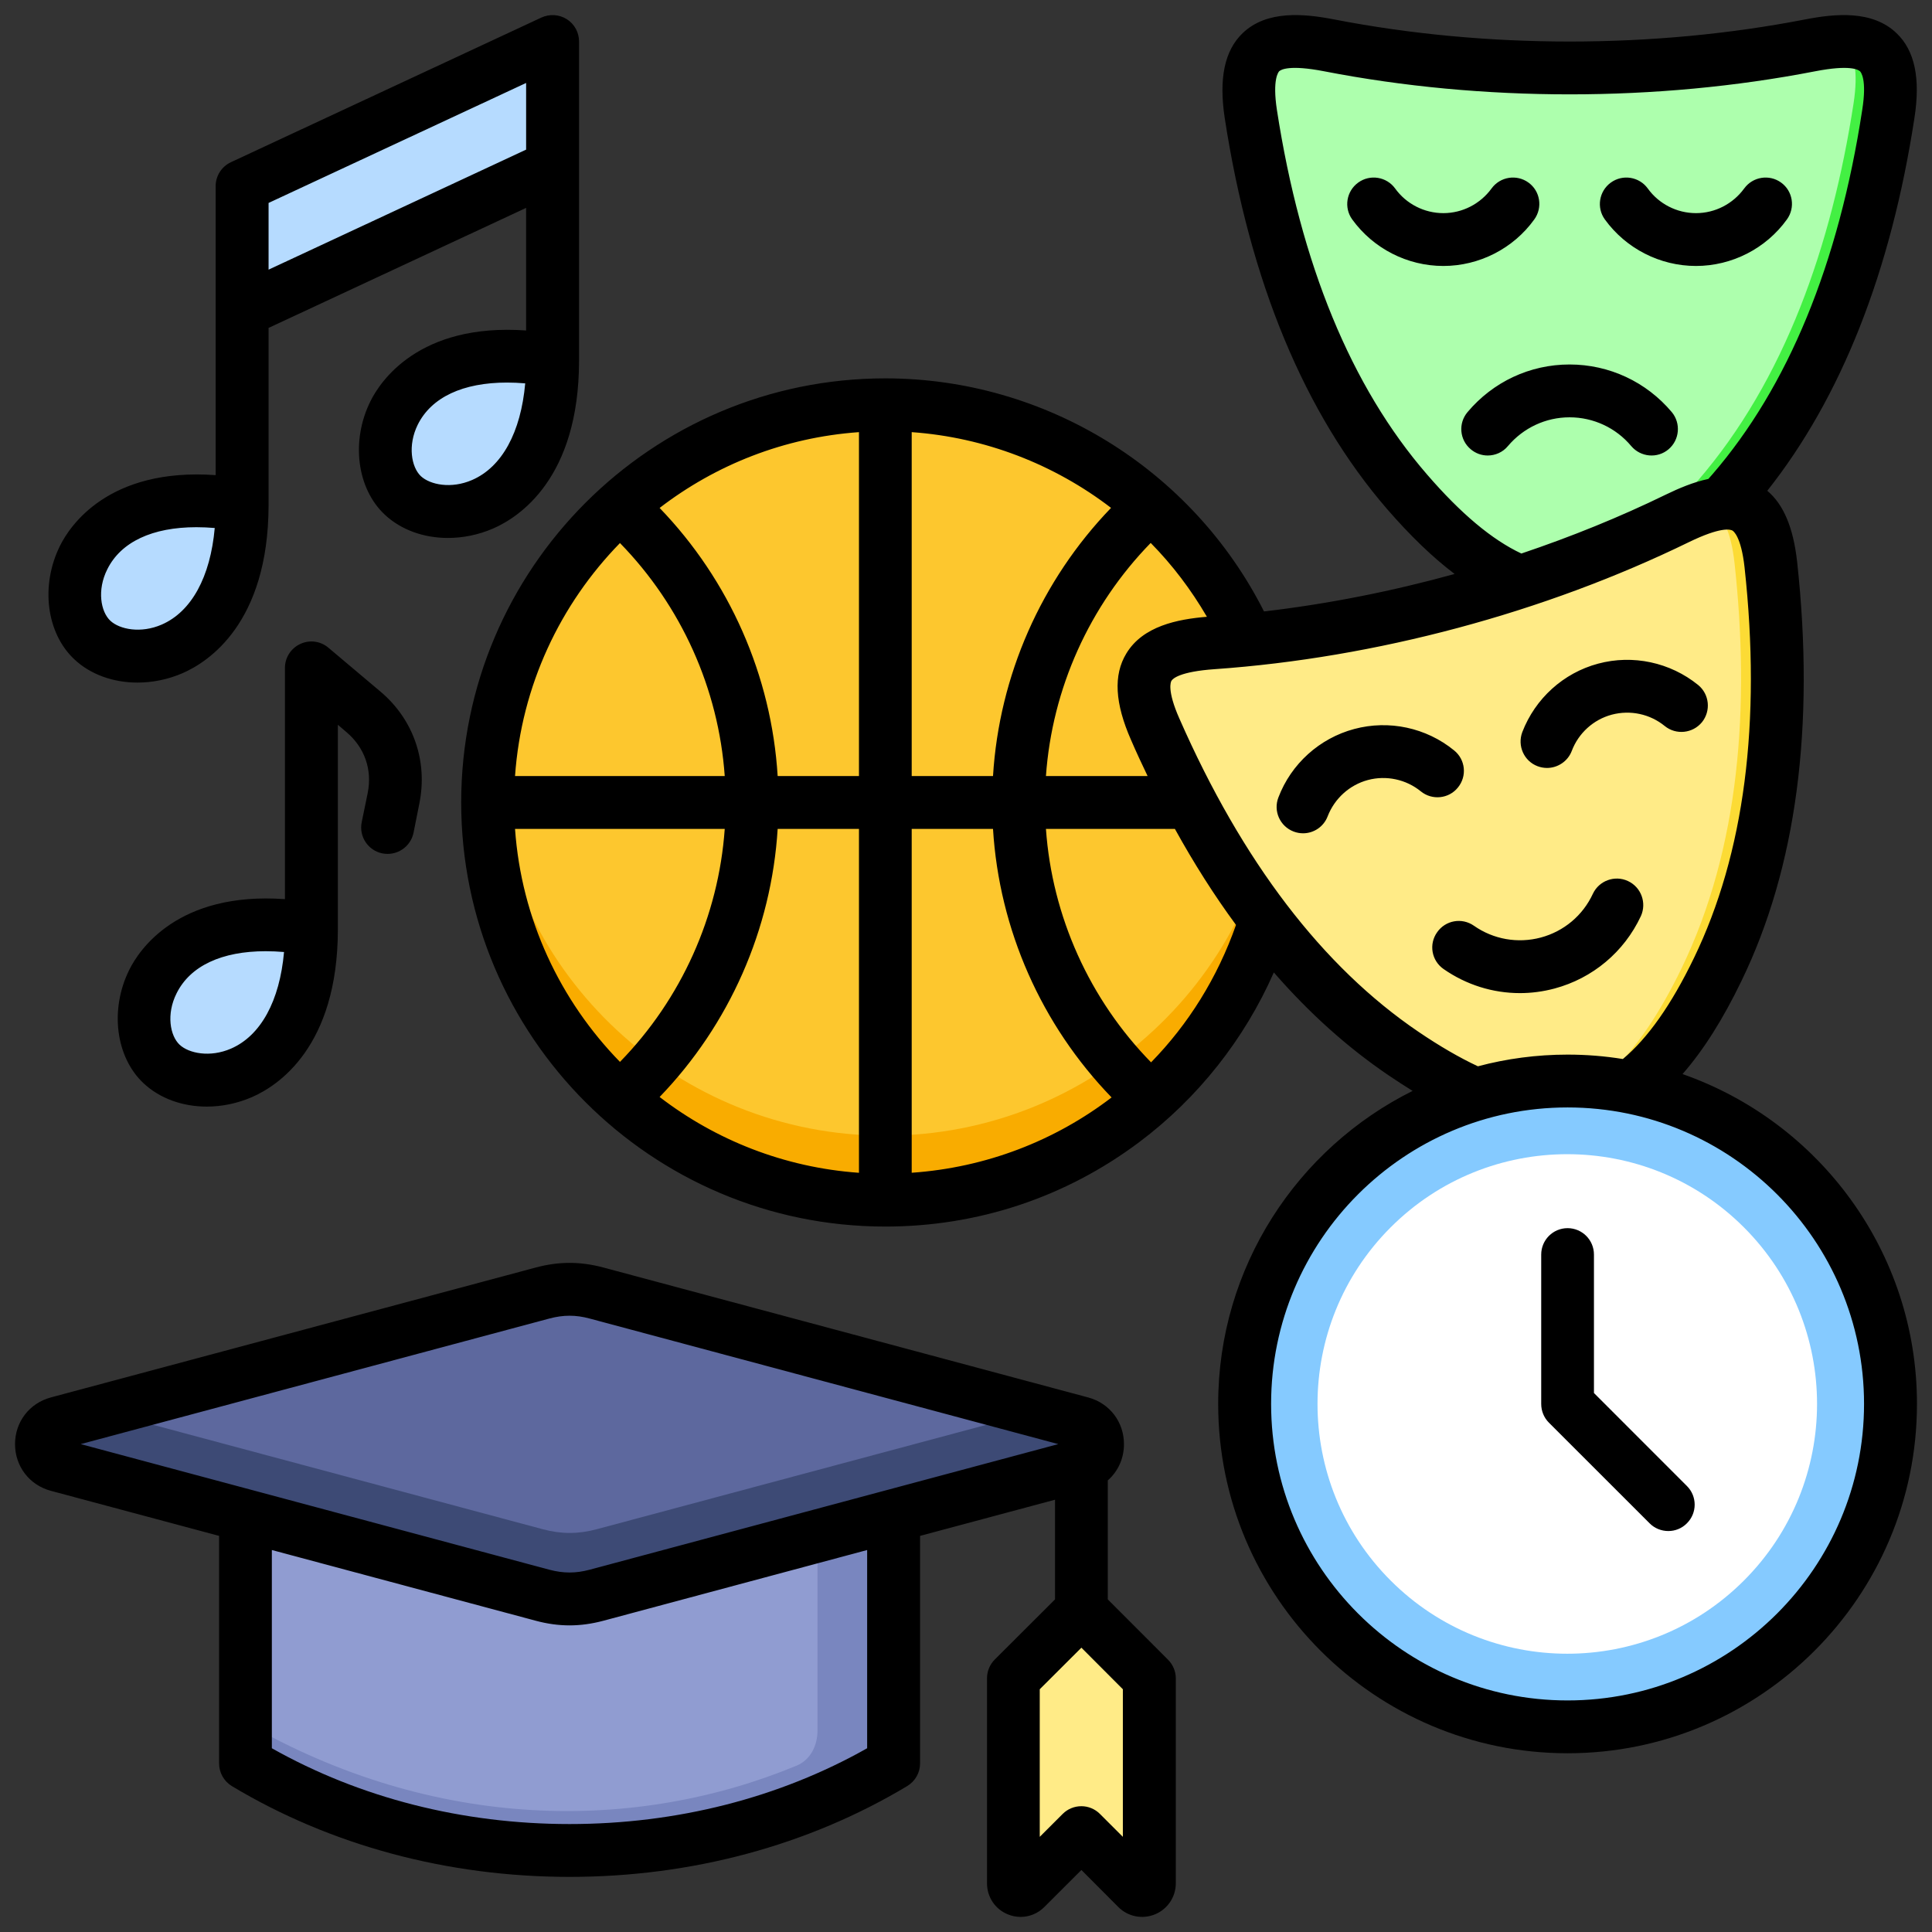 <svg id="Layer_1" viewBox="0 0 512 512" xmlns="http://www.w3.org/2000/svg" data-name="Layer 1"><rect x="0" y="0" width="512" height="512" fill="#333333" stroke="none"/><path d="m146.158 95.755c-43.579-7.447-50.879 25.335-39.696 35.807 10.23 9.58 39.696 5.196 39.696-35.807z" fill="#b6dbff" fill-rule="evenodd"/><path d="m63.658 133.855c-43.579-7.447-50.879 25.335-39.696 35.807 10.23 9.58 39.696 5.196 39.696-35.807z" fill="#b6dbff" fill-rule="evenodd"/><circle cx="234.629" cy="212.662" fill="#f9ac00" r="104.501" transform="matrix(.957 -.29 .29 .957 -51.558 77.117)"/><g fill-rule="evenodd"><path d="m234.629 108.161c54.989 0 100.057 42.472 104.191 96.401-4.134 53.929-49.203 96.401-104.191 96.401s-100.057-42.472-104.191-96.401c4.134-53.929 49.203-96.401 104.191-96.401z" fill="#fdc72e"/><path d="m459.087 130.296c23.201-26.832 35.579-62.552 41.364-100.073 2.82-18.3-5.278-21.205-20.75-18.2-40.937 7.952-86.51 7.952-127.447 0-15.472-3.005-23.57-.1-20.75 18.2 5.784 37.521 18.162 73.241 41.363 100.073 30.52 35.293 55.7 35.293 86.22 0z" fill="#43f043"/><path d="m488.465 11.001c-2.582.016-5.528.385-8.806 1.022-40.923 7.949-86.481 7.949-127.405 0-15.467-3.004-23.562-.1-20.743 18.194 5.783 37.509 18.156 73.217 41.35 100.04 9.932 11.485 19.298 19.228 28.466 23.235 15.756 2.593 31.291-6.075 48.53-26.01 23.194-26.823 35.567-62.531 41.35-100.04 1.304-8.459.272-13.626-2.742-16.442z" fill="#adffad"/><path d="m455.228 256.916c15.462-31.912 18.171-69.606 14.049-107.334-2.012-18.4-10.583-19.11-24.746-12.206-37.471 18.27-81.477 30.061-123.064 32.975-15.718 1.102-22.785 6.002-15.328 22.943 15.294 34.734 36.488 66.023 65.834 85.929 38.602 26.183 62.916 19.668 83.254-22.308z" fill="#fcdb35"/><path d="m452.772 134.11c-2.49.684-5.24 1.803-8.242 3.266-37.471 18.27-81.477 30.061-123.064 32.975-15.718 1.102-22.785 6.002-15.328 22.943 15.294 34.734 36.488 66.023 65.834 85.929 12.566 8.523 23.617 13.578 33.51 15.076 15.89-1.574 28.652-13.967 40.144-37.685 15.462-31.912 18.171-69.606 14.049-107.334-.93-8.508-3.264-13.232-6.904-15.172z" fill="#ffeb87"/><path d="m82.542 246.173c-43.579-7.447-50.879 25.335-39.696 35.807 10.23 9.58 39.696 5.196 39.696-35.807z" fill="#b6dbff"/><path d="m64.168 82.442 82.296-38.327v-33.117l-82.296 38.327z" fill="#b6dbff"/></g><circle cx="415.431" cy="372.058" fill="#4eb1fc" r="85.574" transform="matrix(.949 -.316 .316 .949 -96.336 150.464)"/><path d="m412.619 457.581c-45.959-1.485-82.761-39.203-82.761-85.523s36.802-84.038 82.761-85.523c45.959 1.485 82.761 39.203 82.761 85.523s-36.802 84.038-82.761 85.523z" fill="#85caff" fill-rule="evenodd"/><circle cx="415.431" cy="372.058" fill="#fff" r="66.201" transform="matrix(.707 -.707 .707 .707 -141.408 402.728)"/><path d="m64.92 389.201h172.131v71.911c0 3.987-2.032 7.409-5.533 9.316-23.163 12.616-50.822 19.951-80.532 19.951s-57.369-7.335-80.531-19.951c-3.502-1.907-5.534-5.328-5.534-9.316v-71.911z" fill="#7986bf" fill-rule="evenodd"/><path d="m64.92 389.201h151.727v69.397c0 3.987-1.851 7.791-5.534 9.316-42.59 17.63-95.767 17.568-146.193-11.46z" fill="#909cd1" fill-rule="evenodd"/><path d="m15.295 377.112 128.539-34.442c4.899-1.313 9.402-1.313 14.3 0l128.539 34.442c2.579.691 4.311 2.949 4.311 5.618s-1.733 4.927-4.311 5.618l-128.539 34.442c-4.899 1.313-9.401 1.313-14.3 0l-128.539-34.442c-2.579-.691-4.311-2.948-4.311-5.618s1.732-4.927 4.311-5.618z" fill="#3d4a75" fill-rule="evenodd"/><path d="m274.933 373.966-116.798 31.296c-4.899 1.313-9.401 1.313-14.301 0l-116.798-31.296 116.798-31.296c4.9-1.313 9.402-1.313 14.301 0z" fill="#5d689e" fill-rule="evenodd"/><path d="m289.304 428.846 13.642 13.642c1.11 1.11 1.67 2.462 1.67 4.032v52.569c0 1.693-2.046 2.541-3.243 1.344l-14.757-14.757-14.756 14.756c-1.197 1.197-3.244.351-3.244-1.343v-52.569c0-1.57.559-2.921 1.67-4.032l13.643-13.642c1.48-1.48 3.895-1.48 5.375 0z" fill="#fcdb35" fill-rule="evenodd"/><path d="m297.728 496.787-14.522-14.589-14.589 14.589v-50.267c0-1.571.56-2.922 1.67-4.032l12.885-12.885 12.885 12.885c1.11 1.11 1.67 2.463 1.67 4.032v50.267z" fill="#ffeb87" fill-rule="evenodd"/><path d="m29.241 164.502c2.458 2.292 8.05 3.43 13.592 1.03 7.905-3.428 12.918-12.619 14.075-25.608-1.687-.141-3.278-.211-4.868-.211-11.616 0-20.003 3.87-23.618 11.18-2.747 5.479-1.735 11.219.82 13.609zm41.934-93.04 68.252-31.808v-17.67l-68.252 31.798zm68.011 30.131c-1.687-.139-3.278-.211-4.82-.211-11.665 0-20.051 3.88-23.666 11.18-2.699 5.481-1.687 11.22.819 13.611 2.458 2.299 8.049 3.44 13.592 1.03 7.905-3.431 12.918-12.611 14.075-25.61zm-119.488 73.129c-7.423-6.94-9.014-19.579-3.808-30.059 2.555-5.2 12.773-20.781 41.259-18.749v-76.592c0-2.718 1.591-5.189 4.049-6.339l82.278-38.332c2.217-1.007 4.724-.839 6.748.444 2.024 1.287 3.229 3.509 3.229 5.909v84.658c-.048 31.181-15.954 41.43-22.751 44.391-3.904 1.689-8.001 2.51-12.002 2.51-6.363 0-12.388-2.11-16.726-6.17-7.423-6.94-9.014-19.581-3.808-30.05 2.555-5.2 12.821-20.79 41.26-18.761v-32.49l-68.252 31.81v47.089c-.096 31.17-15.954 41.42-22.751 44.39-3.904 1.691-8.001 2.51-12.002 2.51-6.362 0-12.436-2.12-16.726-6.17zm402.715 194.442v-36.691c0-3.871-3.133-7-6.989-7s-6.989 3.129-6.989 7v39.579c0 1.86.723 3.641 2.025 4.949l26.703 26.691c1.35 1.371 3.181 2.05 4.965 2.05s3.567-.68 4.916-2.05c2.747-2.73 2.747-7.16 0-9.89l-24.63-24.638zm71.577 2.888c0 43.331-35.234 78.581-78.566 78.581s-78.567-35.25-78.567-78.581 35.235-78.569 78.567-78.569 78.566 35.249 78.566 78.569zm-102.329-89.47c7.567-2.019 15.569-3.099 23.763-3.099 5.013 0 9.881.399 14.653 1.169 6.604-5.53 12.821-14.319 18.846-26.789 13.352-27.601 17.882-62.431 13.4-103.52-.916-8.251-2.989-9.621-3.229-9.751-.578-.309-3.085-1.019-11.52 3.08-38.368 18.721-83.001 30.671-125.61 33.661-9.351.65-11.183 2.529-11.52 3.089-.144.23-1.253 2.459 2.121 10.049 16.629 37.83 37.933 65.741 63.335 82.961 5.591 3.8 10.893 6.87 15.762 9.149zm-64.107-37.469c-4.916 13.98-12.628 26.32-22.51 36.42-16.292-16.661-26.221-38.63-27.86-61.869h34.174c5.061 9.169 10.459 17.659 16.195 25.45zm-163.255 36.299c16.243-16.65 26.125-38.57 27.763-61.749h-55.575c1.687 23.949 12.002 45.558 27.812 61.749zm-27.812-75.75h55.575c-1.639-23.179-11.52-45.1-27.763-61.749-15.81 16.179-26.125 37.79-27.812 61.749zm105.125 105.13c19.714-1.369 37.982-8.49 52.972-19.96-18.605-19.211-29.788-44.489-31.427-71.169h-21.546v91.129zm-35.523-91.129h21.546v91.14c-19.81-1.401-37.982-8.68-52.828-20.089 18.509-19.192 29.643-44.431 31.282-71.05zm21.546-105.141v91.14h-21.546c-1.639-26.62-12.773-51.861-31.282-71.051 14.846-11.419 33.017-18.689 52.828-20.089zm35.523 91.14c1.639-26.631 12.773-51.87 31.282-71.069-15.039-11.53-33.355-18.681-52.828-20.071v91.14zm41.79-61.779c5.736 5.82 10.701 12.379 14.894 19.57-7.809.65-16.966 2.459-21.353 9.729-3.47 5.701-3.037 13.201 1.253 22.931 1.398 3.25 2.892 6.43 4.386 9.55h-26.944c1.639-23.191 11.52-45.129 27.763-61.779zm98.232 2.809c-7.76-3.649-16.002-10.529-25.016-20.969-20.1-23.212-33.451-55.702-39.766-96.57-1.253-8.2.434-10.061.579-10.249.482-.463 2.747-1.793 11.954-.01 41.934 8.148 88.159 8.148 130.093 0 9.206-1.783 11.423-.443 11.906.01.193.188 1.88 2.049.578 10.249-6.266 40.869-19.666 73.349-39.717 96.57-.386.409-.723.8-1.06 1.199-4.001.85-7.857 2.501-11.279 4.159-12.195 5.952-25.064 11.161-38.271 15.611zm104.836 225.36c0 51.051-41.549 92.58-92.593 92.58s-92.593-41.53-92.593-92.58c0-36.308 21.064-67.799 51.526-82.95-2.024-1.259-4.145-2.619-6.314-4.089-10.893-7.381-21.063-16.499-30.463-27.311-7.76 17.671-20.148 33.351-35.668 44.971-19.521 14.639-42.802 22.379-67.288 22.379-61.986 0-112.403-50.421-112.403-112.39s50.417-112.39 112.403-112.39c42.464 0 81.314 24.089 100.353 61.77 16.822-1.961 33.837-5.322 50.514-9.93-5.832-4.421-11.761-10.13-17.93-17.241-21.787-25.23-36.295-60.079-42.995-103.58-1.591-10.518-.048-17.868 4.724-22.481 6.411-6.179 16.34-5.196 24.293-3.658 40.247 7.808 84.544 7.808 124.791 0 7.905-1.538 17.834-2.521 24.245 3.658 4.82 4.613 6.362 11.963 4.724 22.481-6.266 40.801-19.377 73.992-38.994 98.771 4.338 3.64 6.893 9.8 7.905 18.759 4.772 43.74-.193 81.14-14.749 111.141-4.916 10.178-10.074 18.35-15.617 24.68 36.15 12.63 62.13 47.039 62.13 87.409zm-432.743-119.759c-1.687-.139-3.278-.211-4.868-.211-11.616 0-20.003 3.872-23.618 11.18-2.748 5.481-1.735 11.22.819 13.611 2.458 2.289 8.049 3.43 13.593 1.03 7.905-3.431 12.917-12.621 14.074-25.61zm22.172-42.14-1.591 7.75c-.771 3.79 1.687 7.481 5.446 8.25 3.808.77 7.519-1.681 8.29-5.46l1.542-7.75c2.265-11.18-1.542-22.261-10.267-29.63l-13.834-11.66c-2.073-1.76-4.965-2.15-7.423-1.011-2.506 1.151-4.097 3.631-4.097 6.351v61.29c-28.486-2.03-38.705 13.551-41.26 18.749-5.206 10.482-3.615 23.121 3.808 30.061 4.338 4.05 10.363 6.17 16.726 6.17 4.001 0 8.098-.831 12.002-2.521 6.796-2.959 22.702-13.21 22.751-44.38v-54.289l2.266 1.941c4.82 4.069 6.893 9.958 5.639 16.139zm200.128 237.519-10.99-11.018-11.038 11.018v39.11l6.073-6.068c1.301-1.31 3.085-2.051 4.965-2.051 1.832 0 3.615.74 4.916 2.051l6.073 6.068v-39.11zm-67.77-36.899-69.891 18.74c-3.085.821-6.025 1.231-8.965 1.231s-5.929-.41-8.965-1.231l-69.939-18.74v52.531c23.329 13.159 50.514 20.09 78.904 20.09s55.575-6.931 78.856-20.09zm-208.419-28.069 124.213 33.291c3.711.979 6.989.979 10.652 0l124.212-33.291-124.212-33.281c-3.663-.988-6.941-.988-10.652 0zm288.142 57.12-15.954-15.97v-31.53c2.699-2.359 4.29-5.789 4.29-9.619 0-5.88-3.808-10.85-9.495-12.37l-128.454-34.429c-6.121-1.64-11.809-1.64-17.931 0l-128.502 34.427c-5.688 1.52-9.496 6.49-9.496 12.37s3.808 10.861 9.496 12.38l44.585 11.941v60.309c0 2.461 1.301 4.73 3.374 6 26.221 15.74 57.214 24.061 89.508 24.061s63.239-8.32 89.46-24.061c2.121-1.271 3.422-3.54 3.422-6v-60.309l35.765-9.581v26.41l-16.002 15.97c-1.301 1.31-2.024 3.089-2.024 4.95v54.32c0 3.611 2.121 6.84 5.495 8.22 1.109.46 2.265.691 3.422.691 2.265 0 4.579-.911 6.266-2.621l9.833-9.819 9.785 9.819c2.555 2.56 6.363 3.319 9.737 1.93 3.326-1.38 5.495-4.609 5.495-8.22v-54.32c0-1.861-.771-3.64-2.073-4.95zm76.831-231.119c-2.41 3-6.844 3.449-9.833 1.009-3.904-3.18-9.158-4.301-14.026-3-4.868 1.309-8.821 4.899-10.652 9.61-1.061 2.79-3.712 4.509-6.507 4.509-.868 0-1.687-.15-2.506-.459-3.615-1.371-5.447-5.421-4.049-9.03 3.374-8.9 10.893-15.69 20.099-18.15 9.206-2.47 19.087-.35 26.462 5.669 3.036 2.44 3.47 6.852 1.012 9.841zm21.112-5.65c-3.615-1.371-5.398-5.421-4.049-9.03 3.422-8.9 10.893-15.69 20.1-18.15 9.206-2.47 19.087-.35 26.51 5.66 2.988 2.449 3.422 6.85 1.012 9.851-2.459 2.999-6.893 3.449-9.881 1.009-3.904-3.18-9.11-4.3-14.026-2.999-4.869 1.299-8.821 4.899-10.604 9.61-1.06 2.79-3.76 4.51-6.555 4.51-.819 0-1.687-.151-2.506-.46zm27.378 39.729c-4.435 9.49-12.773 16.481-22.895 19.19-3.037.81-6.121 1.211-9.158 1.211-7.182 0-14.219-2.19-20.244-6.39-3.181-2.22-3.952-6.581-1.687-9.749 2.217-3.171 6.555-3.941 9.737-1.721 5.157 3.621 11.616 4.76 17.738 3.131 6.121-1.642 11.134-5.861 13.785-11.581 1.639-3.51 5.832-5.019 9.303-3.389 3.519 1.629 5.013 5.799 3.422 9.299zm-28.246-184.63c2.266-3.129 1.591-7.511-1.542-9.77-3.133-2.269-7.519-1.559-9.785 1.57-2.988 4.089-7.712 6.53-12.773 6.53s-9.833-2.441-12.773-6.53c-2.265-3.129-6.652-3.839-9.785-1.57-3.133 2.259-3.856 6.641-1.591 9.77 5.591 7.72 14.605 12.331 24.148 12.331 9.495 0 18.557-4.611 24.1-12.331zm36.44 51.06c-6.748-8.021-16.581-12.621-27.089-12.621s-20.292 4.6-27.04 12.621c-2.507 2.96-2.121 7.381.867 9.86 1.301 1.1 2.892 1.64 4.483 1.64 1.976 0 4-.851 5.35-2.5 4.097-4.841 10.026-7.62 16.34-7.62s12.291 2.779 16.34 7.62c2.506 2.96 6.941 3.349 9.881.86 2.94-2.479 3.326-6.9.868-9.86zm-17.738-51.06c5.591 7.72 14.605 12.331 24.148 12.331 9.496 0 18.557-4.611 24.1-12.331 2.265-3.129 1.591-7.511-1.542-9.77-3.133-2.269-7.519-1.559-9.785 1.57-2.989 4.089-7.712 6.53-12.773 6.53s-9.833-2.441-12.773-6.53c-2.265-3.129-6.652-3.839-9.785-1.57-3.133 2.259-3.856 6.641-1.591 9.77z" fill-rule="evenodd"/></svg>